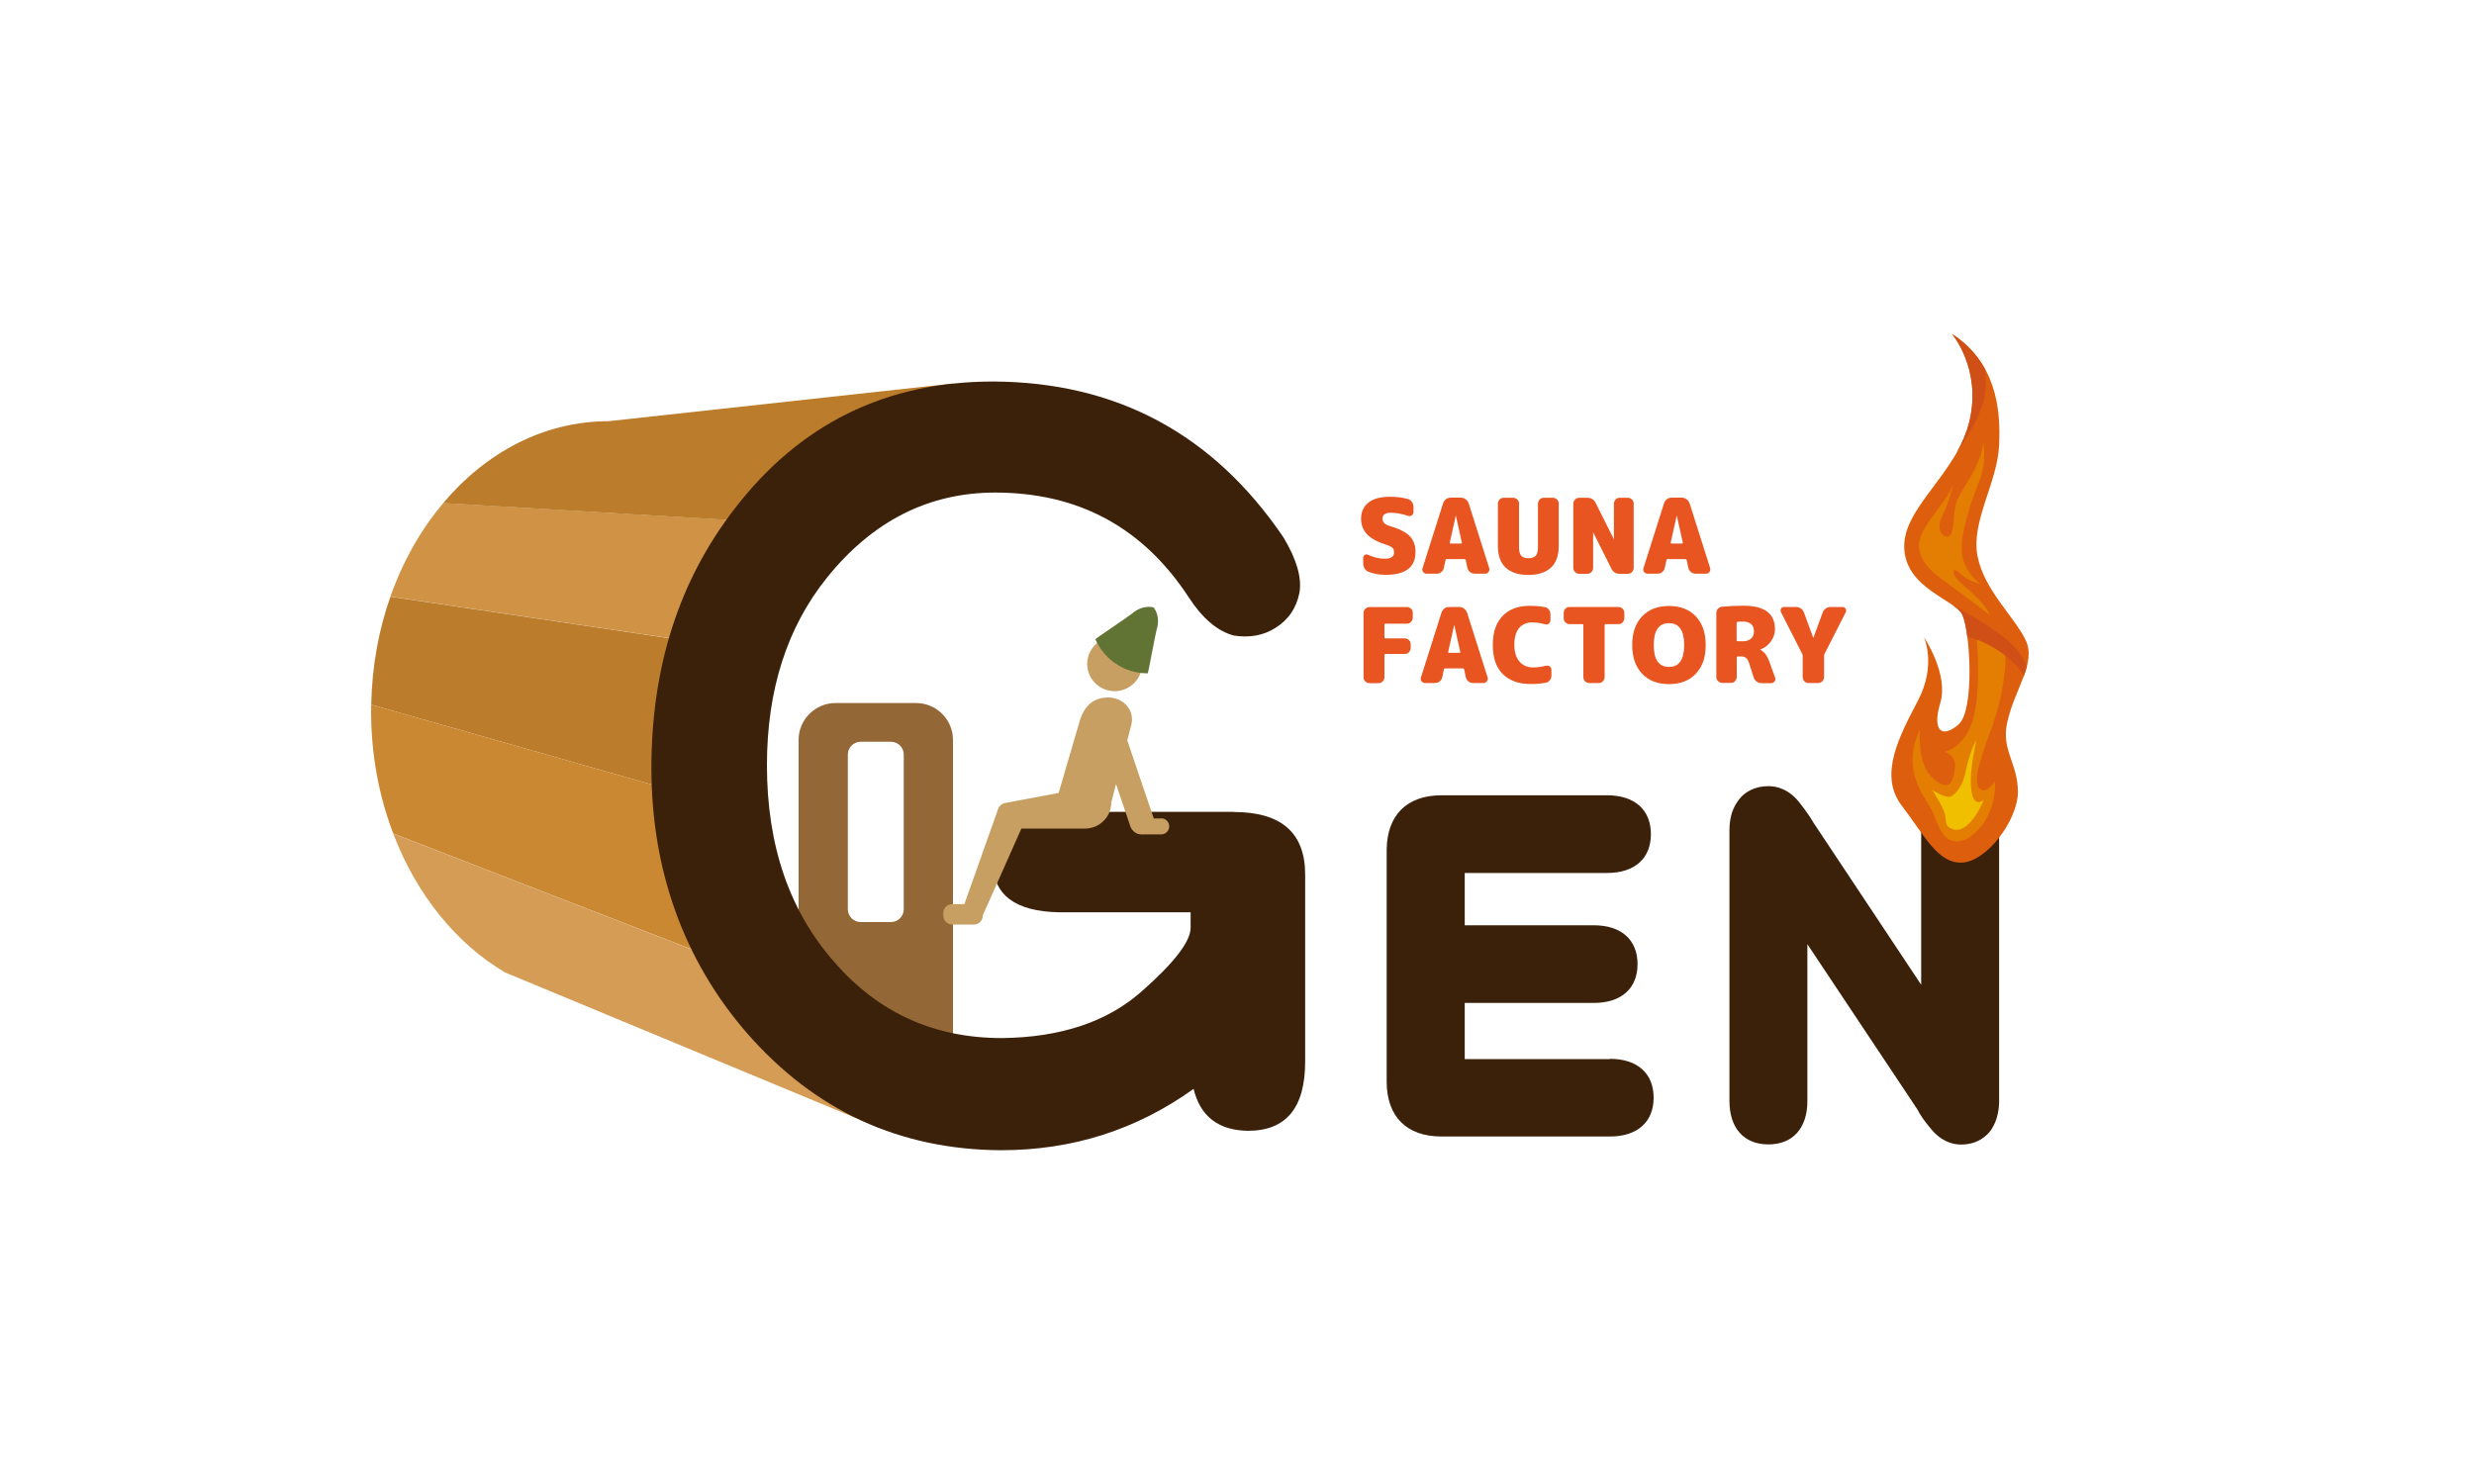 <?xml version="1.0" encoding="UTF-8"?>
<svg id="_レイヤー_2" data-name="レイヤー 2" xmlns="http://www.w3.org/2000/svg" width="200" height="120" viewBox="0 0 200 120">
  <defs>
    <style>
      .cls-1 {
        fill: #fff;
      }

      .cls-2 {
        fill: #617434;
      }

      .cls-3 {
        fill: #e37e02;
      }

      .cls-4 {
        fill: #3c210a;
      }

      .cls-5 {
        fill: #dd5f0e;
      }

      .cls-6 {
        fill: #c79f62;
      }

      .cls-7 {
        fill: #cf4f17;
      }

      .cls-8 {
        fill: #cb8832;
      }

      .cls-9 {
        fill: #bb7c2b;
      }

      .cls-10 {
        fill: #e95520;
      }

      .cls-11 {
        fill: #d09346;
      }

      .cls-12 {
        fill: #f0bf00;
      }

      .cls-13 {
        fill: #d49c54;
      }

      .cls-14 {
        fill: #936736;
      }
    </style>
  </defs>
  <g id="_ヘッダー" data-name="ヘッダー">
    <rect class="cls-1" width="200" height="120"/>
    <g>
      <path class="cls-13" d="m31.79,67.41c1.86,4.89,5.06,8.87,9.03,11.22l30.46,12.65.72-7.55c-1.08-.51-2.11-1.15-3.09-1.92l-37.12-14.4Z"/>
      <path class="cls-11" d="m68.23,42.59l-32.39-1.92c-1.81,2.14-3.27,4.71-4.28,7.57l30.22,4.51c1.36-4.17,3.62-7.7,6.45-10.17Z"/>
      <path class="cls-9" d="m76.29,38.88l.75-7.87-27.86,3.05c-5.19,0-9.9,2.52-13.35,6.62l32.39,1.92c2.35-2.05,5.1-3.37,8.06-3.71Z"/>
      <path class="cls-9" d="m60.36,61.92c0-3.25.51-6.35,1.42-9.16l-30.22-4.51c-.95,2.69-1.49,5.64-1.55,8.73l30.58,8.71c-.15-1.23-.23-2.49-.23-3.77Z"/>
      <path class="cls-8" d="m68.91,81.81c-4.34-3.42-7.47-9.26-8.32-16.12l-30.58-8.71c0,.18-.01.35-.01.53,0,3.53.64,6.89,1.79,9.89l37.12,14.4Z"/>
      <path class="cls-1" d="m68.91,81.81c.97.77,2.01,1.41,3.09,1.92l.07-.69-3.15-1.22Z"/>
      <g>
        <path class="cls-4" d="m130.15,85.64h-11.74v-4.54h10.44c2.21,0,3.53-1.17,3.53-3.14s-1.32-3.14-3.53-3.14h-10.44v-4.23h11.52c2.21,0,3.53-1.17,3.53-3.14s-1.32-3.14-3.53-3.14h-13.41c-2.78,0-4.39,1.6-4.42,4.39h0v18.77c0,2.81,1.61,4.43,4.42,4.43h13.63c2.21,0,3.53-1.17,3.53-3.14s-1.32-3.14-3.53-3.14Z"/>
        <path class="cls-4" d="m158.46,63.6c-1.97,0-3.15,1.33-3.15,3.55v12.48l-8.71-13.11c-.24-.43-.59-.92-1.05-1.52-.88-1.18-1.89-1.43-2.59-1.43-1.1,0-2,.46-2.54,1.31-.41.6-.61,1.36-.61,2.27v21.88c0,2.2,1.18,3.51,3.15,3.51s3.15-1.31,3.15-3.51v-12.68l8.9,13.37c.2.42.54.9,1.04,1.5.87,1.1,1.82,1.33,2.47,1.33,1.34,0,2.08-.67,2.47-1.22,0-.01.02-.02.02-.04.37-.58.57-1.29.6-2.12,0-.01,0-.03,0-.04v-21.97c0-2.19-1.17-3.51-3.15-3.55Z"/>
      </g>
      <g>
        <path class="cls-10" d="m112.31,42.52c.79.23,1.34.51,1.65.83.31.32.47.75.47,1.28,0,1.24-.8,1.85-2.41,1.85-.51,0-.98-.08-1.4-.25-.13-.05-.23-.14-.31-.27-.08-.13-.11-.27-.11-.42v-.43c0-.11.05-.19.14-.24.09-.05.18-.05.28,0,.45.21.89.31,1.32.31.51,0,.76-.17.76-.51,0-.16-.04-.28-.12-.36-.08-.08-.22-.16-.43-.23-.75-.23-1.29-.52-1.62-.86-.33-.34-.5-.77-.5-1.28,0-.55.2-.98.6-1.3.4-.32.98-.47,1.73-.47.54,0,1.02.06,1.45.18.13.04.25.12.33.24.09.12.13.25.13.4v.41c0,.11-.05.2-.14.27-.09.07-.2.08-.31.04-.5-.16-.96-.25-1.37-.25-.46,0-.69.16-.69.48,0,.28.19.48.57.59Z"/>
        <path class="cls-10" d="m118.73,40.7l1.66,5.24c.03.11.02.22-.06.31-.07.1-.17.14-.28.14h-.83c-.14,0-.27-.04-.38-.13-.11-.09-.18-.2-.21-.33l-.14-.65s-.04-.07-.09-.07h-1.45c-.06,0-.09.02-.09.07l-.14.65c-.03.13-.1.25-.21.33-.11.09-.24.13-.38.13h-.8c-.12,0-.21-.05-.28-.14-.07-.1-.09-.2-.05-.31l1.66-5.24c.04-.13.12-.24.23-.33s.25-.13.39-.13h.81c.14,0,.27.04.39.13.11.08.2.19.24.33Zm-1.49,3.25h.88s.03,0,.05-.02c.01-.01.02-.03.01-.05l-.49-2.2s0,0,0,0,0,0,0,0l-.49,2.2s0,.03.01.05c.01.02.03.02.05.02Z"/>
        <path class="cls-10" d="m125.53,40.25c.13,0,.24.05.34.14.1.1.14.21.14.34v3.4c0,.79-.21,1.38-.63,1.77-.42.39-1.03.59-1.83.59s-1.41-.2-1.83-.59c-.42-.39-.63-.98-.63-1.77v-3.4c0-.13.05-.24.14-.34.1-.1.21-.14.34-.14h.75c.13,0,.24.05.34.14s.14.21.14.34v3.52c0,.32.06.56.18.69.12.13.31.2.58.2s.47-.07.59-.2c.12-.13.18-.36.18-.69v-3.52c0-.13.05-.24.14-.34s.21-.14.34-.14h.71Z"/>
        <path class="cls-10" d="m131.59,40.25c.13,0,.24.05.34.14s.14.21.14.34v5.19c0,.13-.05.24-.14.34s-.21.14-.34.14h-.64c-.32,0-.55-.14-.69-.43l-1.47-2.93s0,0,0,0,0,0,0,0v2.88c0,.13-.05.24-.14.34-.1.1-.21.14-.34.14h-.64c-.13,0-.24-.05-.34-.14-.1-.1-.14-.21-.14-.34v-5.19c0-.13.05-.24.14-.34.1-.1.21-.14.34-.14h.64c.32,0,.55.14.69.43l1.47,2.93s0,0,0,0,0,0,0,0v-2.88c0-.13.05-.24.14-.34s.21-.14.34-.14h.64Z"/>
        <path class="cls-10" d="m136.59,40.7l1.66,5.24c.03.11.02.22-.06.31-.07.1-.17.14-.28.14h-.83c-.14,0-.27-.04-.38-.13-.11-.09-.18-.2-.21-.33l-.14-.65s-.04-.07-.09-.07h-1.45c-.06,0-.09.02-.09.07l-.14.65c-.03.13-.1.25-.21.33-.11.09-.24.13-.38.13h-.8c-.12,0-.21-.05-.28-.14-.07-.1-.09-.2-.05-.31l1.66-5.24c.04-.13.12-.24.23-.33s.25-.13.39-.13h.81c.14,0,.27.04.39.13.11.08.2.19.24.33Zm-1.49,3.25h.88s.03,0,.05-.02c.01-.01.02-.03.01-.05l-.49-2.2s0,0,0,0,0,0,0,0l-.49,2.2s0,.03.01.05c.01.02.03.02.05.02Z"/>
        <path class="cls-10" d="m113.73,49.08c.13,0,.24.05.34.14s.14.21.14.34v.39c0,.13-.05.24-.14.34-.1.1-.21.14-.34.14h-1.73c-.05,0-.08.02-.08.07v1.04c0,.05.03.08.08.08h1.56c.13,0,.24.05.34.14.1.1.14.21.14.34v.3c0,.13-.05.24-.14.34-.1.1-.21.14-.34.14h-1.56c-.05,0-.08.02-.08.08v1.8c0,.13-.05.24-.14.34s-.21.14-.34.14h-.73c-.13,0-.24-.05-.34-.14-.1-.1-.14-.21-.14-.34v-5.19c0-.13.05-.24.14-.34.1-.1.21-.14.34-.14h3.02Z"/>
        <path class="cls-10" d="m118.6,49.54l1.66,5.24c.03.11.02.22-.06.31-.07.1-.17.14-.28.14h-.83c-.14,0-.27-.04-.38-.13-.11-.09-.18-.2-.21-.33l-.14-.65s-.04-.07-.09-.07h-1.45c-.06,0-.09.02-.09.07l-.14.65c-.03.13-.1.25-.21.33-.11.09-.24.13-.38.13h-.8c-.12,0-.21-.05-.28-.14-.07-.1-.09-.2-.05-.31l1.66-5.24c.04-.13.12-.24.23-.33s.25-.13.39-.13h.81c.14,0,.27.04.39.13.11.08.2.19.24.33Zm-1.49,3.25h.88s.03,0,.05-.02c.01-.01.02-.03.01-.05l-.49-2.2s0,0,0,0,0,0,0,0l-.49,2.2s0,.03.01.05c.01.02.03.02.05.02Z"/>
        <path class="cls-10" d="m124.97,53.84c.11-.03.22-.02.31.05.09.07.14.16.14.28v.45c0,.15-.04.28-.13.39-.09.11-.2.18-.34.2-.38.07-.79.1-1.22.1-.96,0-1.71-.27-2.25-.81-.54-.54-.8-1.32-.8-2.35s.26-1.78.78-2.33,1.25-.83,2.19-.83c.43,0,.84.03,1.22.1.14.02.26.09.34.2.09.11.13.24.13.39v.47c0,.12-.05.21-.14.28s-.2.09-.31.05c-.35-.1-.69-.15-1.03-.15-.45,0-.8.15-1.06.46-.25.3-.38.76-.38,1.35s.14,1.03.41,1.35.65.48,1.11.48c.36,0,.7-.05,1.03-.14Z"/>
        <path class="cls-10" d="m130.83,49.08c.13,0,.24.05.34.14.1.1.14.21.14.34v.43c0,.13-.05.24-.14.34-.1.1-.21.14-.34.14h-1.03c-.05,0-.08.02-.08.07v4.21c0,.13-.05.24-.14.34s-.2.14-.33.14h-.78c-.13,0-.24-.05-.33-.14s-.14-.21-.14-.34v-4.21c0-.05-.03-.07-.08-.07h-1.03c-.13,0-.24-.05-.34-.14s-.14-.21-.14-.34v-.43c0-.13.05-.24.14-.34s.21-.14.34-.14h3.95Z"/>
        <path class="cls-10" d="m132.75,49.84c.53-.56,1.25-.84,2.17-.84s1.64.28,2.17.84c.53.56.8,1.33.8,2.32s-.26,1.75-.8,2.32c-.53.56-1.25.84-2.17.84s-1.64-.28-2.17-.84c-.53-.56-.8-1.33-.8-2.32s.26-1.76.8-2.32Zm.94,2.32c0,1.18.41,1.77,1.23,1.77s1.23-.59,1.23-1.77-.41-1.77-1.23-1.77-1.23.59-1.23,1.77Z"/>
        <path class="cls-10" d="m143.05,53.55l.45,1.24c.04.11.03.21-.04.31-.07.09-.16.14-.28.14h-.77c-.15,0-.28-.04-.4-.13-.12-.08-.2-.19-.24-.33l-.37-1.15c-.06-.2-.14-.34-.24-.42-.1-.08-.22-.13-.38-.13h-.3c-.05,0-.08.02-.08.07v1.59c0,.13-.05.24-.14.34s-.21.14-.34.14h-.69c-.13,0-.24-.05-.34-.14-.1-.1-.14-.21-.14-.34v-5.15c0-.13.04-.25.13-.36.09-.1.2-.16.33-.17.55-.05,1.13-.08,1.74-.08,1.69,0,2.54.63,2.54,1.9,0,.35-.11.68-.33.99-.22.3-.5.52-.85.65,0,0,0,0,0,0,0,.01,0,.02,0,.02.17.1.31.22.42.36.11.15.22.36.32.63Zm-2.19-1.69c.29,0,.52-.07.68-.21.17-.14.25-.34.25-.59,0-.54-.31-.8-.93-.8-.14,0-.27,0-.39.02-.05.01-.08.04-.08.09v1.41c0,.05.03.07.08.07h.39Z"/>
        <path class="cls-10" d="m148.95,49.08c.11,0,.19.05.25.14s.06.19.01.29l-1.72,3.38s-.03.07-.03.14v1.72c0,.13-.05.24-.14.34-.1.1-.21.14-.34.14h-.78c-.13,0-.24-.05-.33-.14s-.14-.21-.14-.34v-1.72c0-.05-.01-.1-.03-.14l-1.72-3.38c-.05-.1-.05-.19,0-.29s.14-.14.25-.14h.96c.14,0,.27.04.39.12.12.08.2.19.25.32l.76,2.07s0,0,0,0,0,0,0,0l.76-2.07c.05-.13.13-.24.25-.32s.25-.12.39-.12h.92Z"/>
      </g>
      <g>
        <path class="cls-5" d="m155.54,51.54s1.02,2.23-.49,5.11c-1.51,2.88-3.19,6.02-1.33,8.47,1.86,2.44,2.94,4.74,4.92,4.63,1.98-.11,4.48-3.42,4.49-5.71,0-2.29-1.34-3.37-.88-5.55.6-2.83,2.42-4.84,1.49-6.76-.94-1.92-3.35-4.02-3.88-6.79-.53-2.77,1.6-5.87,1.75-8.93.15-3.06-.3-6.72-3.81-9.02,0,0,2.41,2.81,1.43,7.01-1,4.32-5.41,7-5.29,10.3.11,3.3,4.16,4.21,4.7,5.41.64,1.41.99,7.7-.29,8.85-1.28,1.15-2.2.63-1.5-1.7.71-2.33-1.31-5.33-1.31-5.33Z"/>
        <path class="cls-3" d="m160.9,49.76s-1.9-1.47-3.15-2.36c-1.25-.89-2.59-1.82-2.62-3.29-.03-1.48,2.26-3.46,2.75-4.92,0,0-.26,1.35-.87,2.53-.61,1.18.2,1.94.61,1.59.41-.36.22-2.06.65-2.99.43-.93,1.96-2.82,2.05-4.59,0,0,.33,1.6-.31,3.16-.63,1.56-1.63,4.47-1.4,5.94.22,1.47,1.47,2.4,1.47,2.4,0,0-1.06-.31-1.53-.78-.81-.82-.91-.05.04.76.95.81,1.81,1.57,2.3,2.55Z"/>
        <path class="cls-3" d="m162.05,52.37c.26,1.27-.21,4.16-.96,6.25-.75,2.09-1.63,4.38-1.12,5.07.52.69,1.32-.5,1.32-.5.06,2.91-1.72,4.62-2.81,4.82-1.09.2-1.62-.68-2.07-1.94-.45-1.26-1.25-1.75-1.68-3.58-.43-1.84.48-3.46.48-3.46,0,0-.24,2.64.92,3.77,1.16,1.13,1.77.87,1.92-.77.09-.96-.83-1.24-.83-1.24,0,0,1.71-.33,2.34-2.84.63-2.51.22-6.55.22-6.55l2.26.98Z"/>
        <path class="cls-12" d="m157.85,67.04c-.69-.22-.46-.6-.64-1.26-.18-.66-1.02-1.9-1.02-1.9,0,0,1.04.66,1.47.54.43-.12,1.05-1.01,1.2-1.83.15-.82.59-2.32.91-2.72,0,0-.43,1.84-.45,3.18-.02,1.34.31,2.23,1.05,1.62,0,0-1.1,2.83-2.51,2.38Z"/>
        <g>
          <path class="cls-7" d="m160.48,29.86c-.59-1.07-1.44-2.05-2.69-2.86,0,0,2.41,2.81,1.43,7.01-.22.93-.59,1.79-1.05,2.59,1.05-1.5,2.03-3.2,2.28-4.57.14-.74.11-1.5.02-2.18Z"/>
          <path class="cls-7" d="m163.61,54.65c.1-.27.18-.52.25-.78-.34-.89-.99-1.68-2.06-2.49-1.22-.93-3.03-1.95-4.01-2.48.41.28.73.54.85.82.16.35.3,1,.4,1.79.5.08,1.26.33,2.34.99,1.13.69,1.82,1.51,2.23,2.15Z"/>
        </g>
      </g>
      <path class="cls-14" d="m74.06,86.63c1.64,0,2.98-1.34,2.98-2.97v-23.84c0-1.63-1.34-2.97-2.98-2.97h-6.52c-1.64,0-2.98,1.34-2.98,2.97v23.84c0,1.63,1.34,2.97,2.98,2.97h6.52Z"/>
      <path class="cls-1" d="m68.54,73.53c0,.57.47,1.03,1.04,1.03h2.44c.57,0,1.04-.46,1.04-1.03v-12.52c0-.57-.47-1.03-1.04-1.03h-2.44c-.57,0-1.04.46-1.04,1.03v12.52Z"/>
      <path class="cls-4" d="m99.75,65.65h-13.86c-3.7,0-5.57,1.36-5.62,4.06,0,2.64,1.78,3.99,5.34,4.06h10.64v1.25c0,1.11-1.32,2.82-3.95,5.14-2.78,2.47-6.56,3.73-11.31,3.78-5.47,0-9.97-2.04-13.52-6.12-3.65-4.13-5.47-9.44-5.47-15.94,0-6.09,1.62-11.15,4.86-15.18,3.69-4.58,8.23-6.87,13.59-6.87,6.73,0,11.95,2.82,15.64,8.46,1.11,1.71,2.33,2.75,3.65,3.1,1.26.2,2.38,0,3.34-.6,1.06-.65,1.72-1.61,1.97-2.87.2-1.21-.23-2.69-1.29-4.46-5.67-8.36-13.49-12.56-23.46-12.61-8.71,0-15.69,3.45-20.96,10.35-4.46,5.79-6.68,12.76-6.68,20.92s2.58,15.51,7.75,21.45c5.47,6.24,12.3,9.39,20.5,9.44,5.78,0,10.97-1.65,15.58-4.96.54,2.22,2,3.35,4.39,3.39,3.09,0,4.63-1.86,4.63-5.59v-15.13c0-3.37-1.92-5.06-5.77-5.06Z"/>
      <path class="cls-6" d="m90.11,55.89c1.22,0,2.22-.99,2.22-2.2s-.99-2.2-2.22-2.2-2.22.99-2.22,2.2.99,2.2,2.22,2.2h0Z"/>
      <path class="cls-6" d="m93.86,66.18h-.59s0,0,0,0l-2.14-6.31.35-1.35c.22-1.17-.72-2.12-1.9-2.12s-1.98.66-2.36,2.12l-1.64,5.6-4.32.81c-.26.05-.48.23-.57.48l-2.73,7.7h-.99c-.39,0-.71.32-.71.71v.23c0,.39.32.71.71.71h1.77c.39,0,.71-.32.71-.71v-.03l3.12-7.02h5.14c1.18,0,2.13-.95,2.13-2.12l.38-1.48,1.16,3.42c.1.29.32.5.58.6.02,0,.03.01.05.02,0,0,.02,0,.03,0,.03.01.07.02.1.02.06.01.12.02.19.02.04,0,.08,0,.13-.01h1.41c.36,0,.65-.29.65-.65s-.29-.65-.65-.65Z"/>
      <path class="cls-2" d="m93.49,50.97c.38-1.18-.23-1.84-.23-1.85,0,0,0,0,0,0,0,0-.86-.29-1.79.53-.32.25-2.93,2.01-2.92,2.03.12.31.64,1.36,1.7,2.01,1.02.72,2.22.77,2.54.75.03,0,.59-3.06.7-3.47"/>
    </g>
  </g>
</svg>